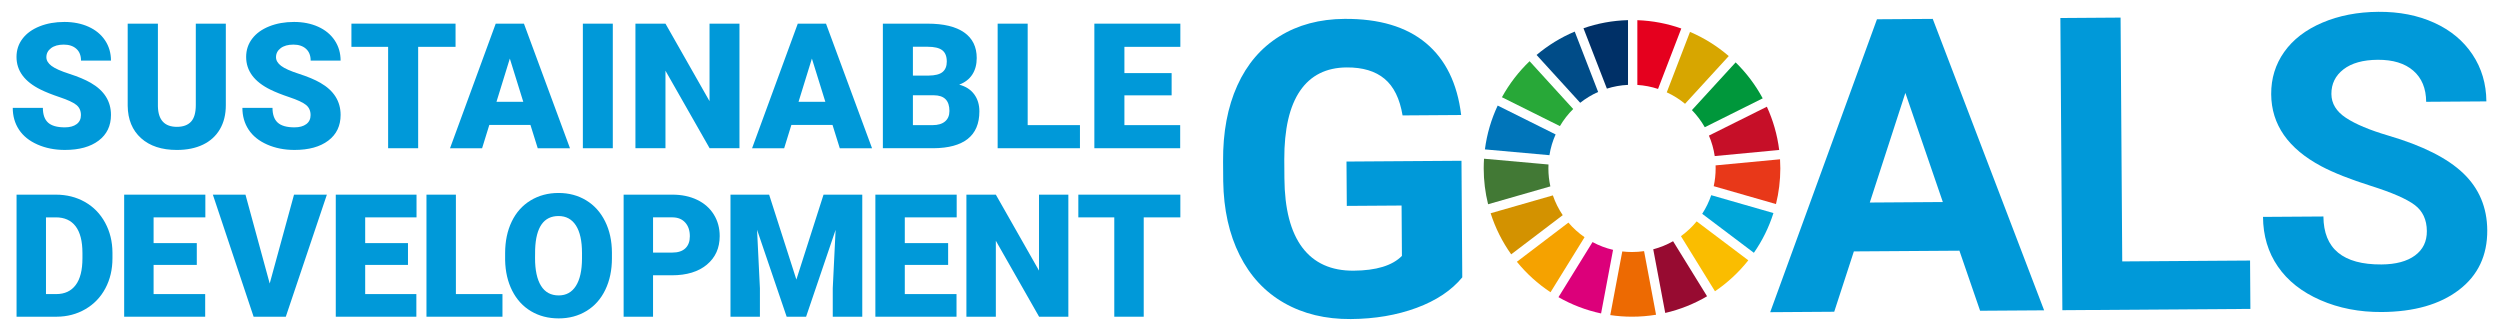 <?xml version="1.0" encoding="utf-8"?>
<!-- Generator: Adobe Illustrator 16.0.0, SVG Export Plug-In . SVG Version: 6.00 Build 0)  -->
<!DOCTYPE svg PUBLIC "-//W3C//DTD SVG 1.1//EN" "http://www.w3.org/Graphics/SVG/1.1/DTD/svg11.dtd">
<svg version="1.1" id="レイヤー_1" xmlns="http://www.w3.org/2000/svg" xmlns:xlink="http://www.w3.org/1999/xlink" x="0px"
	 y="0px" width="340px" height="45px" viewBox="0 0 340 45" enable-background="new 0 0 340 45" xml:space="preserve">
<g>
	<path fill="#0099D9" d="M198.869,37.72c-1.462,1.774-3.536,3.159-6.222,4.151c-2.686,0.99-5.666,1.498-8.941,1.52
		c-3.439,0.023-6.459-0.705-9.062-2.189c-2.604-1.482-4.62-3.648-6.049-6.495c-1.43-2.847-2.176-6.199-2.238-10.057l-0.019-2.701
		c-0.027-3.966,0.619-7.405,1.936-10.316c1.317-2.912,3.23-5.145,5.741-6.699c2.509-1.554,5.455-2.344,8.84-2.366
		c4.711-0.033,8.404,1.066,11.076,3.294c2.67,2.23,4.268,5.489,4.788,9.779l-7.97,0.055c-0.379-2.272-1.195-3.932-2.448-4.978
		c-1.254-1.047-2.974-1.563-5.155-1.548c-2.785,0.019-4.898,1.08-6.338,3.182c-1.441,2.103-2.156,5.219-2.146,9.349l0.017,2.538
		c0.028,4.167,0.841,7.309,2.438,9.428c1.598,2.117,3.925,3.166,6.982,3.145c3.073-0.021,5.262-0.69,6.562-2.01l-0.047-6.85
		l-7.45,0.051l-0.041-6.032l15.638-0.107L198.869,37.72z"/>
	<path fill="#0099D9" d="M266.481,34.094l-14.355,0.097l-2.672,8.206l-8.707,0.06l14.521-39.837l7.586-0.051L278,42.203
		l-8.706,0.059L266.481,34.094z M254.292,27.544l9.934-0.068l-5.096-14.84L254.292,27.544z"/>
	<polygon fill="#0099D9" points="288.624,35.553 306.008,35.434 306.053,42.011 280.482,42.186 280.211,2.45 288.399,2.393 	"/>
	<path fill="#0099D9" d="M330.052,31.422c-0.011-1.547-0.564-2.73-1.662-3.551s-3.068-1.681-5.913-2.58
		c-2.844-0.899-5.098-1.789-6.76-2.67c-4.528-2.407-6.807-5.675-6.835-9.806c-0.015-2.146,0.577-4.066,1.775-5.757
		c1.199-1.691,2.928-3.018,5.187-3.979c2.258-0.961,4.798-1.452,7.619-1.471c2.837-0.021,5.369,0.477,7.596,1.489
		c2.228,1.014,3.961,2.453,5.201,4.318c1.242,1.865,1.871,3.99,1.887,6.374l-8.188,0.055c-0.012-1.818-0.595-3.23-1.749-4.231
		c-1.153-1.002-2.766-1.496-4.84-1.482c-2.001,0.014-3.554,0.447-4.658,1.301c-1.104,0.854-1.651,1.972-1.642,3.354
		c0.008,1.292,0.666,2.371,1.973,3.234c1.307,0.865,3.228,1.67,5.762,2.417c4.667,1.369,8.072,3.083,10.215,5.144
		c2.143,2.06,3.227,4.636,3.247,7.729c0.022,3.438-1.261,6.146-3.849,8.118c-2.588,1.974-6.084,2.976-10.487,3.006
		c-3.056,0.021-5.844-0.521-8.361-1.622c-2.519-1.102-4.444-2.621-5.776-4.559c-1.334-1.938-2.008-4.19-2.025-6.756l8.215-0.055
		c0.03,4.385,2.664,6.559,7.904,6.523c1.947-0.014,3.465-0.42,4.551-1.219S330.062,32.84,330.052,31.422"/>
	<path fill="#C60F28" d="M240.294,14.512l-7.88,3.928c0.377,0.878,0.645,1.812,0.789,2.785l8.766-0.829
		C241.71,18.322,241.135,16.343,240.294,14.512"/>
	<path fill="#E83819" d="M233.327,22.901c0,0.83-0.09,1.64-0.261,2.419l8.466,2.433c0.387-1.555,0.592-3.18,0.592-4.852
		c0-0.415-0.013-0.827-0.039-1.238l-8.766,0.828C233.323,22.628,233.327,22.764,233.327,22.901"/>
	<path fill="#00A6D9" d="M232.729,26.545c-0.308,0.9-0.721,1.75-1.23,2.534l7.029,5.302c1.142-1.641,2.045-3.458,2.66-5.404
		L232.729,26.545z"/>
	<path fill="#28A838" d="M212.147,17.15c0.502-0.853,1.109-1.634,1.808-2.325l-5.929-6.501c-1.491,1.425-2.764,3.078-3.764,4.899
		L212.147,17.15z"/>
	<path fill="#D7A600" d="M226.679,12.558c0.897,0.411,1.733,0.935,2.486,1.558l5.945-6.491c-1.565-1.351-3.341-2.465-5.269-3.287
		L226.679,12.558z"/>
	<path fill="#00973B" d="M231.85,17.302l7.878-3.928c-0.976-1.813-2.221-3.461-3.681-4.889l-5.945,6.49
		C230.778,15.672,231.368,16.453,231.85,17.302"/>
	<path fill="#427935" d="M210.581,22.901c0-0.178,0.006-0.355,0.014-0.53l-8.768-0.785c-0.026,0.434-0.043,0.873-0.043,1.315
		c0,1.682,0.209,3.315,0.596,4.877l8.469-2.43C210.673,24.559,210.581,23.741,210.581,22.901"/>
	<path fill="#FABD00" d="M230.747,30.107c-0.623,0.759-1.343,1.434-2.139,2.011l4.629,7.495c1.719-1.164,3.248-2.586,4.533-4.21
		L230.747,30.107z"/>
	<path fill="#F5A200" d="M213.303,30.274l-7.008,5.326c1.304,1.604,2.848,3.004,4.576,4.146l4.629-7.486
		C214.684,31.695,213.946,31.027,213.303,30.274"/>
	<path fill="#0075BA" d="M210.723,21.105c0.156-0.99,0.442-1.938,0.84-2.824l-7.877-3.924c-0.87,1.853-1.467,3.857-1.738,5.961
		L210.723,21.105z"/>
	<path fill="#970B31" d="M232.161,40.291l-4.622-7.485c-0.841,0.476-1.745,0.848-2.698,1.097l1.631,8.658
		C228.501,42.093,230.415,41.32,232.161,40.291"/>
	<path fill="#ED6A02" d="M223.594,34.155c-0.535,0.078-1.083,0.119-1.642,0.119c-0.447,0-0.89-0.027-1.323-0.078l-1.631,8.658
		c0.966,0.142,1.951,0.217,2.954,0.217c1.112,0,2.207-0.092,3.271-0.266L223.594,34.155z"/>
	<path fill="#E5001E" d="M222.68,11.551c0.978,0.063,1.921,0.249,2.814,0.543l3.162-8.218c-1.881-0.665-3.888-1.058-5.977-1.131
		V11.551z"/>
	<path fill="#DC007A" d="M219.376,33.979c-0.986-0.229-1.923-0.588-2.792-1.056l-4.631,7.491c1.781,1.02,3.729,1.773,5.794,2.214
		L219.376,33.979z"/>
	<path fill="#003067" d="M218.536,12.053c0.913-0.288,1.876-0.465,2.873-0.511V2.738c-2.117,0.056-4.15,0.442-6.057,1.104
		L218.536,12.053z"/>
	<path fill="#D39200" d="M212.532,29.262c-0.559-0.825-1.014-1.729-1.342-2.689l-8.463,2.43c0.643,2.018,1.592,3.897,2.796,5.586
		L212.532,29.262z"/>
	<path fill="#004C88" d="M214.907,13.98c0.744-0.589,1.562-1.084,2.439-1.476l-3.182-8.208c-1.896,0.796-3.642,1.873-5.19,3.178
		L214.907,13.98z"/>
	<path fill="#0099D9" d="M11.007,15.656c0-0.597-0.211-1.062-0.633-1.396c-0.424-0.333-1.167-0.679-2.23-1.035
		c-1.062-0.357-1.931-0.702-2.606-1.036c-2.195-1.078-3.293-2.56-3.293-4.445c0-0.938,0.273-1.766,0.821-2.484
		c0.546-0.719,1.32-1.276,2.321-1.677c1-0.399,2.125-0.598,3.375-0.598c1.217,0,2.31,0.217,3.275,0.651
		c0.966,0.436,1.717,1.054,2.252,1.856s0.803,1.72,0.803,2.751h-4.073c0-0.69-0.211-1.225-0.634-1.605
		C9.961,6.257,9.39,6.067,8.668,6.067c-0.729,0-1.304,0.162-1.728,0.484c-0.423,0.32-0.634,0.73-0.634,1.227
		c0,0.434,0.233,0.828,0.699,1.181c0.464,0.353,1.283,0.717,2.456,1.093c1.17,0.376,2.132,0.782,2.885,1.216
		c1.83,1.055,2.746,2.509,2.746,4.364c0,1.481-0.559,2.645-1.675,3.491c-1.117,0.845-2.649,1.269-4.596,1.269
		c-1.373,0-2.617-0.247-3.729-0.739c-1.114-0.492-1.952-1.168-2.514-2.025c-0.562-0.857-0.844-1.844-0.844-2.961h4.096
		c0,0.908,0.234,1.577,0.705,2.007c0.469,0.43,1.23,0.646,2.286,0.646c0.675,0,1.208-0.146,1.6-0.437
		C10.812,16.592,11.007,16.184,11.007,15.656"/>
	<path fill="#0099D9" d="M30.712,3.217v11.088c0,1.258-0.268,2.346-0.803,3.265s-1.304,1.619-2.304,2.101
		c-1,0.48-2.184,0.722-3.548,0.722c-2.063,0-3.689-0.535-4.876-1.605c-1.187-1.071-1.792-2.538-1.815-4.398V3.217h4.109v11.252
		c0.046,1.854,0.906,2.781,2.583,2.781c0.845,0,1.485-0.233,1.919-0.699c0.435-0.465,0.652-1.221,0.652-2.268V3.217H30.712z"/>
	<path fill="#0099D9" d="M42.239,15.656c0-0.597-0.212-1.062-0.635-1.396c-0.422-0.333-1.166-0.679-2.229-1.035
		c-1.062-0.357-1.932-0.702-2.606-1.036c-2.195-1.078-3.294-2.56-3.294-4.445c0-0.938,0.274-1.766,0.821-2.484
		c0.547-0.719,1.321-1.276,2.322-1.677c1-0.399,2.124-0.598,3.374-0.598c1.217,0,2.309,0.217,3.275,0.651
		c0.966,0.436,1.716,1.054,2.251,1.856c0.535,0.803,0.803,1.72,0.803,2.751H42.25c0-0.69-0.212-1.225-0.634-1.605
		c-0.422-0.381-0.994-0.571-1.717-0.571c-0.729,0-1.305,0.162-1.728,0.484c-0.423,0.32-0.634,0.73-0.634,1.227
		c0,0.434,0.233,0.828,0.698,1.181c0.466,0.353,1.284,0.717,2.456,1.093c1.171,0.376,2.133,0.782,2.886,1.216
		c1.831,1.055,2.746,2.509,2.746,4.364c0,1.481-0.558,2.645-1.675,3.491c-1.118,0.845-2.65,1.269-4.597,1.269
		c-1.374,0-2.616-0.247-3.729-0.739c-1.113-0.492-1.951-1.168-2.513-2.025s-0.844-1.844-0.844-2.961h4.095
		c0,0.908,0.236,1.577,0.706,2.007c0.468,0.43,1.231,0.646,2.286,0.646c0.675,0,1.208-0.146,1.6-0.437
		C42.042,16.592,42.239,16.184,42.239,15.656"/>
	<polygon fill="#0099D9" points="61.955,6.371 56.87,6.371 56.87,20.159 52.785,20.159 52.785,6.371 47.794,6.371 47.794,3.216 
		61.955,3.216 	"/>
	<path fill="#0099D9" d="M72.142,16.994h-5.597l-0.979,3.166h-4.362l6.213-16.942h3.84l6.26,16.942h-4.386L72.142,16.994z
		 M67.522,13.841h3.642l-1.827-5.876L67.522,13.841z"/>
	<rect x="79.269" y="3.217" fill="#0099D9" width="4.072" height="16.942"/>
	<polygon fill="#0099D9" points="100.568,20.159 96.507,20.159 90.503,9.616 90.503,20.159 86.419,20.159 86.419,3.216 
		90.503,3.216 96.497,13.759 96.497,3.216 100.568,3.216 	"/>
	<path fill="#0099D9" d="M113.223,16.994h-5.598l-0.978,3.166h-4.364l6.214-16.942h3.84l6.26,16.942h-4.387L113.223,16.994z
		 M108.603,13.841h3.642l-1.827-5.876L108.603,13.841z"/>
	<path fill="#0099D9" d="M120.07,20.159V3.217h6.084c2.181,0,3.839,0.399,4.976,1.198c1.136,0.799,1.705,1.959,1.705,3.479
		c0,0.878-0.202,1.626-0.604,2.246c-0.404,0.621-0.998,1.078-1.782,1.373c0.885,0.232,1.563,0.668,2.037,1.303
		c0.473,0.637,0.71,1.413,0.71,2.328c0,1.661-0.526,2.907-1.577,3.741c-1.052,0.834-2.609,1.259-4.672,1.274H120.07z M124.155,10.28
		h2.128c0.893-0.008,1.528-0.171,1.909-0.49c0.381-0.318,0.571-0.79,0.571-1.412c0-0.716-0.206-1.231-0.617-1.547
		c-0.411-0.315-1.075-0.473-1.991-0.473h-2V10.28z M124.155,12.957v4.061h2.676c0.737,0,1.303-0.169,1.699-0.506
		c0.395-0.337,0.593-0.812,0.593-1.425c0-1.412-0.702-2.122-2.105-2.129H124.155z"/>
	<polygon fill="#0099D9" points="139.764,17.017 146.873,17.017 146.873,20.159 135.68,20.159 135.68,3.217 139.764,3.217 	"/>
	<polygon fill="#0099D9" points="159.341,12.967 152.919,12.967 152.919,17.018 160.505,17.018 160.505,20.159 148.833,20.159 
		148.833,3.216 160.528,3.216 160.528,6.371 152.919,6.371 152.919,9.942 159.341,9.942 	"/>
	<path fill="#0099D9" d="M2.252,43.073v-16.6h5.347c1.466,0,2.785,0.332,3.956,0.997c1.17,0.666,2.084,1.604,2.741,2.816
		c0.658,1.212,0.991,2.57,0.998,4.075v0.765c0,1.521-0.321,2.883-0.963,4.087c-0.643,1.205-1.546,2.147-2.713,2.828
		c-1.168,0.68-2.469,1.023-3.905,1.031H2.252z M6.253,29.563v10.432h1.392c1.148,0,2.03-0.408,2.645-1.226
		c0.616-0.817,0.923-2.03,0.923-3.643v-0.718c0-1.604-0.308-2.813-0.923-3.627c-0.615-0.812-1.513-1.219-2.69-1.219H6.253z"/>
	<polygon fill="#0099D9" points="26.764,36.028 20.888,36.028 20.888,39.995 27.905,39.995 27.905,43.073 16.887,43.073 
		16.887,26.473 27.928,26.473 27.928,29.562 20.888,29.562 20.888,33.063 26.764,33.063 	"/>
	<polygon fill="#0099D9" points="36.68,38.558 39.987,26.473 44.455,26.473 38.869,43.073 34.491,43.073 28.949,26.473 
		33.385,26.473 	"/>
	<polygon fill="#0099D9" points="55.485,36.028 49.665,36.028 49.665,39.995 56.625,39.995 56.625,43.073 45.665,43.073 
		45.665,26.473 56.647,26.473 56.647,29.562 49.665,29.562 49.665,33.063 55.485,33.063 	"/>
	<polygon fill="#0099D9" points="62.001,39.995 68.335,39.995 68.335,43.073 58,43.073 58,26.473 62.001,26.473 	"/>
	<path fill="#0099D9" d="M83.223,35.115c0,1.619-0.3,3.053-0.901,4.298c-0.6,1.247-1.453,2.207-2.559,2.879
		c-1.106,0.674-2.366,1.01-3.779,1.01c-1.415,0-2.668-0.325-3.764-0.975c-1.093-0.65-1.947-1.58-2.559-2.788
		c-0.612-1.208-0.933-2.596-0.964-4.161v-0.936c0-1.626,0.298-3.062,0.895-4.304c0.597-1.243,1.452-2.201,2.566-2.878
		c1.113-0.677,2.38-1.016,3.803-1.016c1.405,0,2.66,0.335,3.762,1.004c1.101,0.668,1.958,1.621,2.57,2.855
		c0.613,1.235,0.922,2.65,0.929,4.247V35.115z M79.153,34.419c0-1.648-0.276-2.901-0.827-3.757c-0.552-0.854-1.34-1.282-2.365-1.282
		c-2.007,0-3.068,1.505-3.182,4.515l-0.012,1.22c0,1.626,0.27,2.877,0.81,3.751c0.54,0.875,1.341,1.311,2.407,1.311
		c1.011,0,1.789-0.429,2.337-1.288c0.547-0.858,0.824-2.094,0.832-3.705V34.419z"/>
	<path fill="#0099D9" d="M88.814,37.44v5.633h-4.001v-16.6h6.624c1.27,0,2.392,0.233,3.369,0.701
		c0.976,0.467,1.732,1.132,2.269,1.995c0.536,0.862,0.803,1.841,0.803,2.936c0,1.619-0.579,2.914-1.738,3.882
		c-1.159,0.969-2.749,1.453-4.771,1.453H88.814z M88.814,34.351h2.622c0.775,0,1.366-0.193,1.773-0.581
		c0.406-0.388,0.61-0.935,0.61-1.643c0-0.774-0.209-1.395-0.627-1.857c-0.417-0.464-0.988-0.699-1.71-0.708h-2.667V34.351z"/>
	<polygon fill="#0099D9" points="104.602,26.473 108.307,38.022 112.001,26.473 117.269,26.473 117.269,43.073 113.255,43.073 
		113.255,39.197 113.643,31.262 109.629,43.073 106.985,43.073 102.96,31.25 103.348,39.197 103.348,43.073 99.346,43.073 
		99.346,26.473 	"/>
	<polygon fill="#0099D9" points="128.946,36.028 123.052,36.028 123.052,39.995 130.086,39.995 130.086,43.073 119.051,43.073 
		119.051,26.473 130.109,26.473 130.109,29.562 123.052,29.562 123.052,33.063 128.946,33.063 	"/>
	<polygon fill="#0099D9" points="145.296,43.073 141.316,43.073 135.434,32.744 135.434,43.073 131.431,43.073 131.431,26.473 
		135.434,26.473 141.305,36.802 141.305,26.473 145.296,26.473 	"/>
	<polygon fill="#0099D9" points="160.528,29.563 155.546,29.563 155.546,43.073 151.543,43.073 151.543,29.563 146.653,29.563 
		146.653,26.473 160.528,26.473 	"/>
</g>
</svg>
